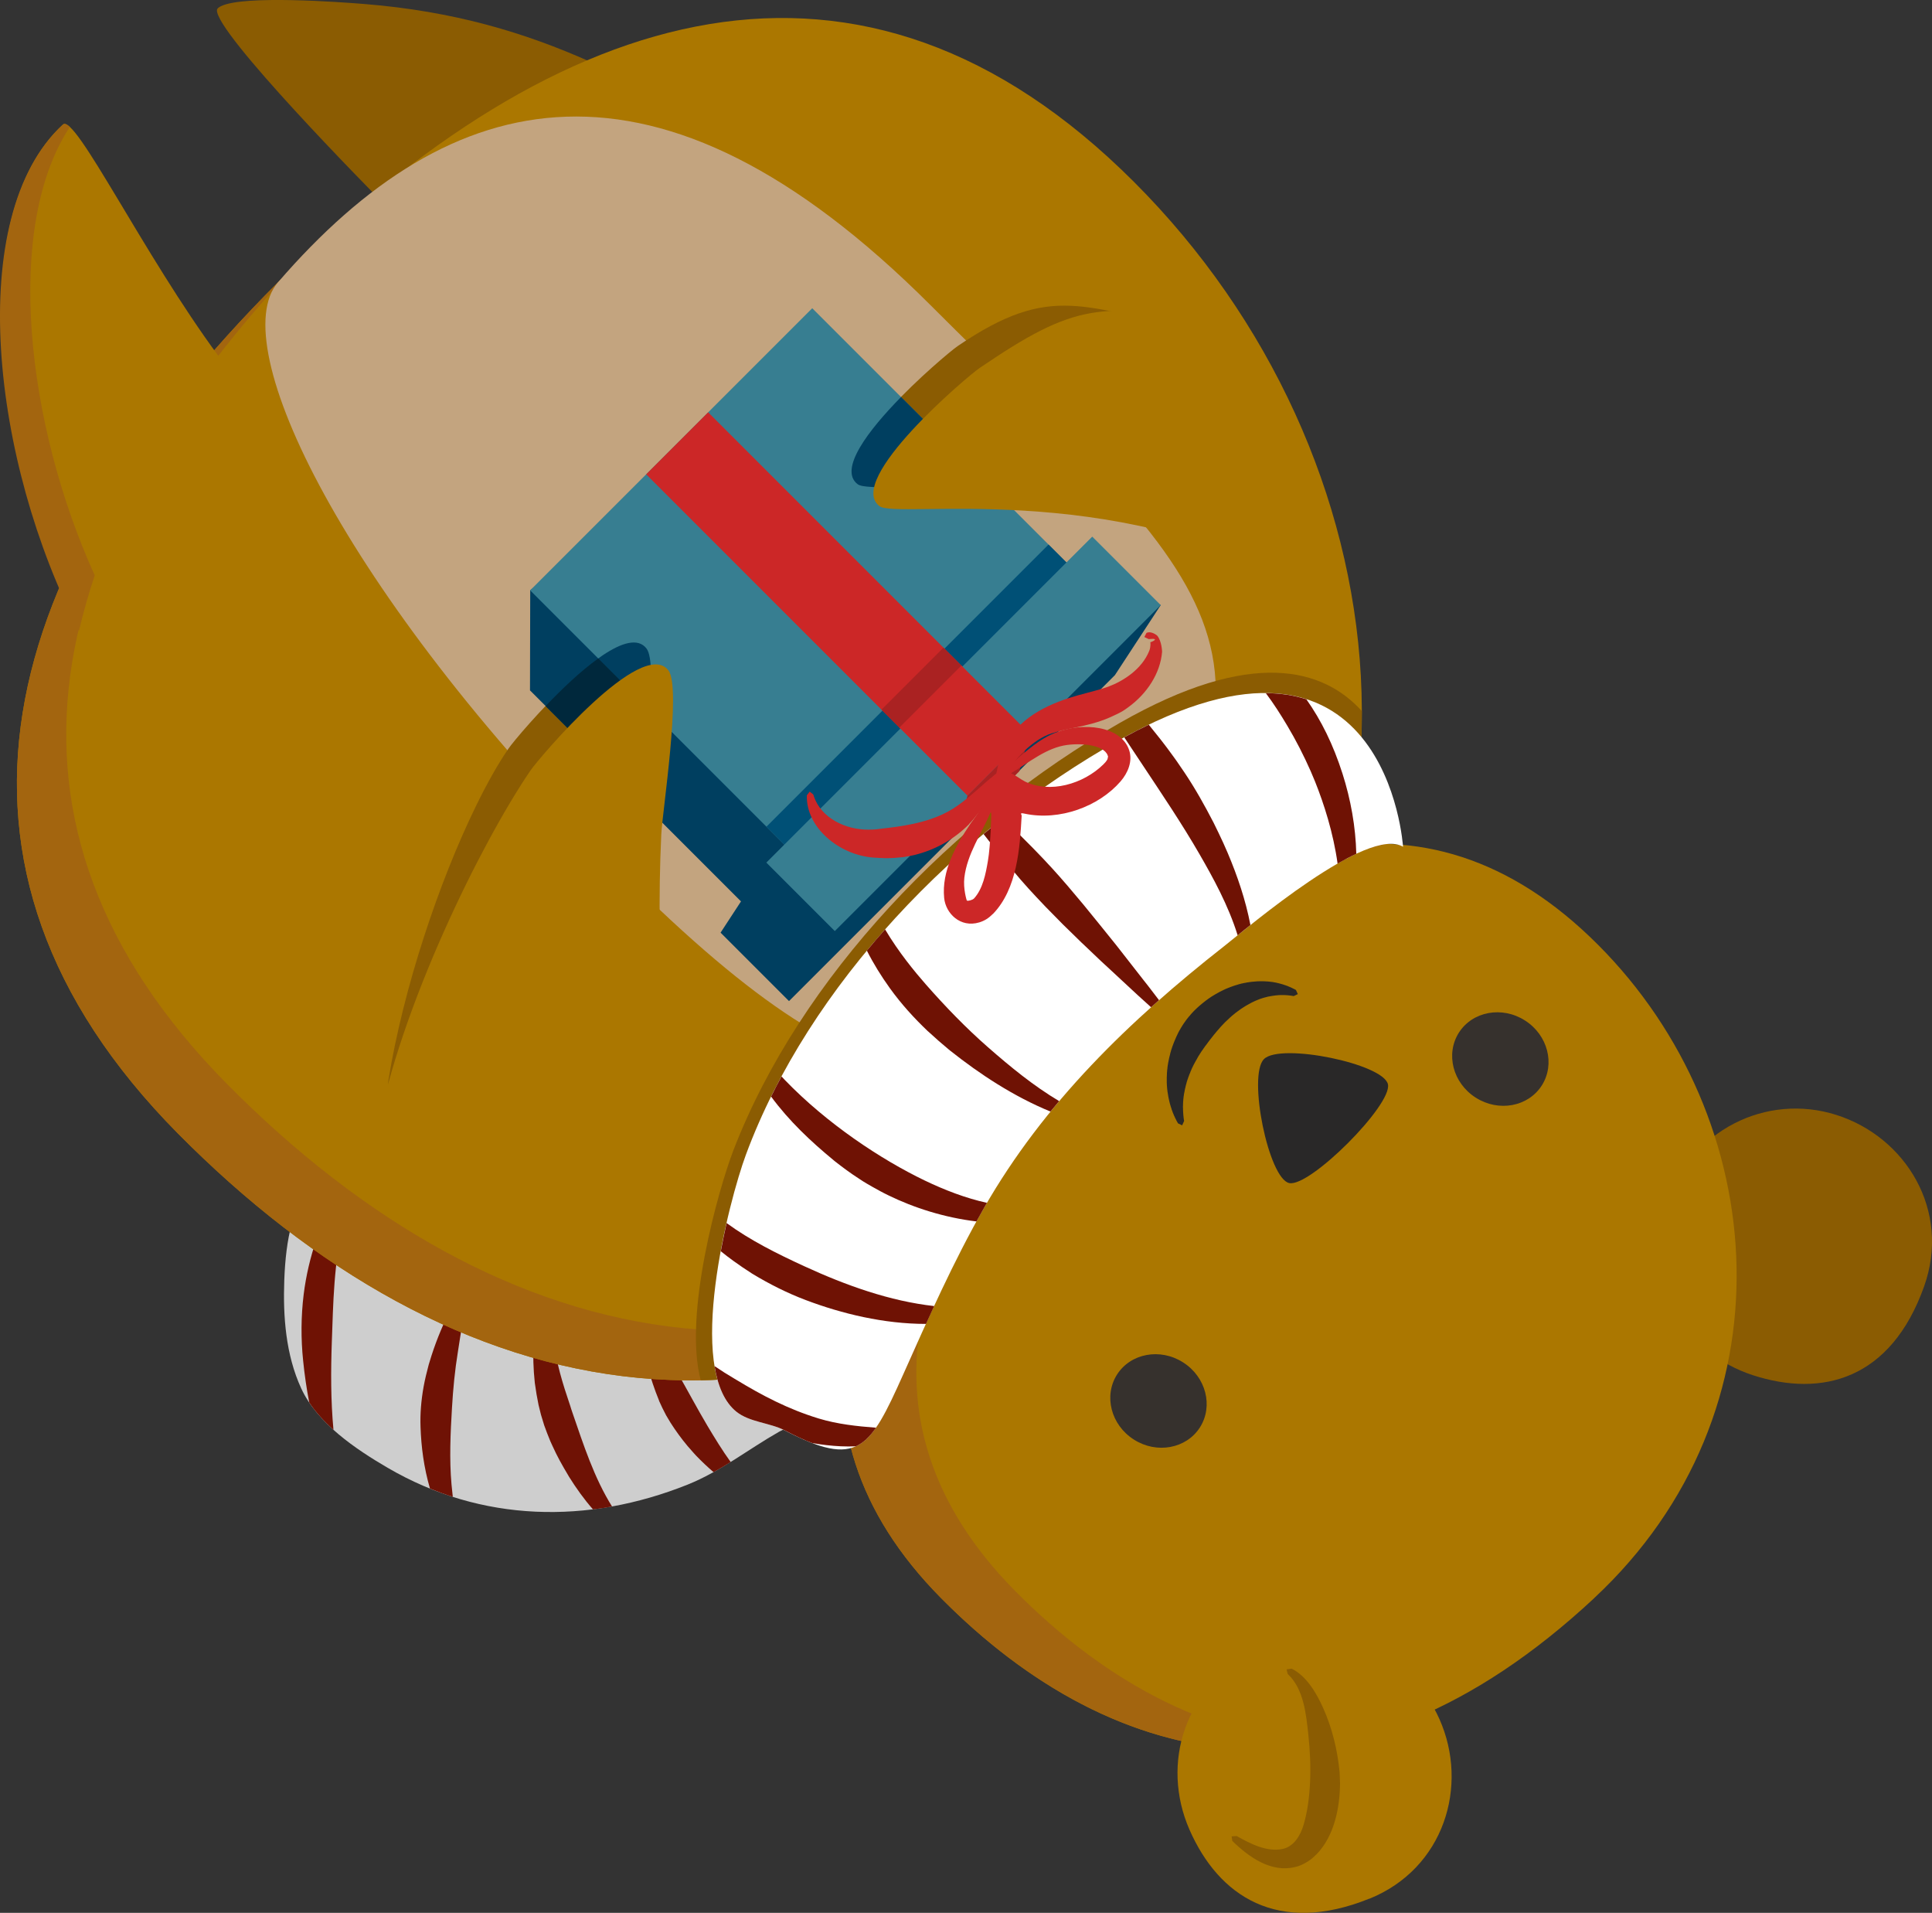 <?xml version="1.0" encoding="UTF-8"?>
<svg id="Calque_2" data-name="Calque 2" xmlns="http://www.w3.org/2000/svg" viewBox="0 0 260.02 257.4">
  <rect x="0" y="0" width="260.02" height="257.4" fill="#333333" stroke="none"/>
  <defs>
    <style>
      .cls-1 {
        fill: #a3650f;
      }

      .cls-1, .cls-2, .cls-3, .cls-4, .cls-5, .cls-6, .cls-7, .cls-8, .cls-9, .cls-10, .cls-11 {
        fill-rule: evenodd;
      }

      .cls-12, .cls-7 {
        fill: #8b5c02;
      }

      .cls-2 {
        fill: #292828;
      }

      .cls-3 {
        fill: #36312d;
      }

      .cls-4 {
        fill: #fff;
      }

      .cls-5 {
        fill: #ab7700;
      }

      .cls-13 {
        fill: #005076;
      }

      .cls-14 {
        fill: #cc2727;
      }

      .cls-6, .cls-15 {
        fill: #a22;
      }

      .cls-8 {
        fill: #00283c;
      }

      .cls-9 {
        fill: #cecece;
      }

      .cls-10 {
        fill: #003f60;
      }

      .cls-11 {
        fill: #c3a47f;
      }

      .cls-16 {
        fill: #6f1205;
      }

      .cls-17 {
        fill: #6f1204;
      }

      .cls-18 {
        fill: #377e91;
      }
    </style>
  </defs>
  <g id="Layer_1" data-name="Layer 1">
    <g>
      <g>
        <g>
          <path class="cls-9" d="M110.67,189.85c.02-.05-5.05,2.38-5.8,2.8-4.16,2.36-7.85,5.33-12.34,7.13-13.39,5.35-27.72,5.1-40.34-2.26-4.32-2.52-9.5-6-11.66-10.71-2.07-4.51-2.45-9.66-2.27-14.55.42-11.39,3.94-17.21,16.01-17.01,3.2.05,6.19.52,9.24,1.54"/>
          <g>
            <path class="cls-16" d="M98.35,196.73c-.76.47-1.53.93-2.31,1.37-.83-.71-1.61-1.45-2.36-2.23,0,0-.67-.73-1.12-1.26-.85-1.01-1.63-2.09-2.32-3.17l-.59-.99c-.34-.64-.66-1.29-.95-1.95v-.03c-.63-1.53-1.14-3.09-1.56-4.64,0,0-.48-1.99-.64-3.01-.28-1.8-.58-3.89.19-5.09,0,0,.2-.3.43-.43l.62.09s-.17.88-.17.95c0,.17-.18-.48.09.76.57,2.69,2.1,5.13,3.49,7.57,1.39,2.42,2.68,4.87,4.07,7.21.99,1.65,1.99,3.29,3.12,4.86Z"/>
            <path class="cls-16" d="M82.39,202.72c-.86.16-1.72.29-2.58.39-1.23-1.39-2.29-2.9-3.2-4.35-.16-.26-1.21-2.02-1.77-3.17-.33-.67-.77-1.65-.77-1.65-.3-.71-.57-1.43-.83-2.15l-.43-1.41c-.14-.55-.33-1.33-.33-1.33-.2-.96-.36-1.92-.49-2.88q-.01-.08-.02-.16c-.37-3.53-.3-7.15,1.05-10.44.29-.7.65-1.37,1.09-1.99l.64-.24.17.6c-1.15,3.12-.52,6.77.16,9.66.35,1.48.78,2.93,1.26,4.35l.41,1.24c.04.13.08.26.12.39.05.15.1.3.15.45,1.51,4.38,2.95,8.86,5.36,12.7Z"/>
            <path class="cls-16" d="M60.93,201.42c-1.03-.33-2.05-.7-3.06-1.11-.84-2.89-1.18-5.65-1.27-8.25-.07-1.79.08-3.6.41-5.45.18-1,.43-1.99.69-2.98.07-.27.59-1.94.99-2.99.2-.53.41-1.07.63-1.59.91-2.15,1.97-4.36,4.05-5.72.6-.39,1.56-.67,1.56-.67l.56.27-.28.56c-2.84,1.46-3.18,6.01-3.58,8.39-.41,2.5-.65,5-.8,7.57-.2,3.36-.37,6.89-.06,10.33.05.54.11,1.09.17,1.63Z"/>
            <path class="cls-17" d="M44.86,192.38c-1.24-1.11-2.35-2.33-3.24-3.65-.36-1.86-.63-3.73-.82-5.61-.31-2.97-.29-6,.07-8.93.31-2.52.9-5.02,1.72-7.43,1.25-3.71,3.16-7.26,6.22-9.73.06-.05.12-.09.12-.09h.63s-.01.63-.01.63c-1.53,1.91-2.54,4.22-3.18,6.6-1.49,5.47-1.52,11.47-1.71,16.35-.14,3.93-.15,7.94.22,11.87Z"/>
          </g>
        </g>
        <g>
          <path class="cls-7" d="M106.99,23.45C87.19,11.86,73.01,2.48,49.06.54c-3.45-.28-16.18-1.2-19.27.27-.19.09-.57.28-.59.53-.27,3.03,20.57,24.18,22.76,26.37,5.72,5.75,12.1,10.58,17.96,16.1"/>
          <g>
            <path class="cls-5" d="M156.64,157.19c-48.09,44.59-96.18,32.24-132.72-4.69C-11.83,116.36-.48,75.88,37.42,37.98s78.47-50.23,115.21-13.49,43.31,96.25,4,132.7Z"/>
            <path class="cls-1" d="M162.23,151.52c-1.75,1.95-3.61,3.84-5.59,5.67-48.09,44.59-96.18,32.24-132.72-4.69C-11.83,116.36-.48,75.88,37.42,37.98c1.12-1.12,2.25-2.23,3.38-3.31C5.54,71.6-4.15,110.78,30.55,145.86c36.27,36.67,83.94,49.11,131.67,5.66Z"/>
            <path class="cls-11" d="M145.84,129.68c-14.3,18.07-27.11,23.22-63.65-13.72C46.45,79.83,30.13,46.41,37.42,37.98c23.15-26.79,51.08-33.65,87.82,3.09,36.74,36.74,53.87,46.58,20.6,88.61Z"/>
            <path class="cls-7" d="M161.72,44.59c-15.94-3.18-20.13-6.66-32.83,1.98-1.64,1.11-18.12,15.06-13.47,18.59,2.33,1.76,30.78-3.67,56.82,10.61l-10.52-31.18Z"/>
            <path class="cls-7" d="M88.78,159.34s-37.57-7.37-36.51-13.95c2.01-12.45,6.84-26.79,11.76-36.87,1.48-3.04,2.97-5.69,4.4-7.78,1.11-1.64,15.06-18.12,18.59-13.47,1.76,2.33-.83,19.05-.97,22.04-.8,17.08.61,33.19,2.73,50.02Z"/>
            <path class="cls-7" d="M121.78,180.06c-9.29,3.7-18.48,5.51-27.47,5.67-2.37-8.8,2.36-25.63,4.38-30.9,8.97-23.33,29.71-44.83,52.03-57.56,17.8-10.16,27.4-7.29,32.57-1.58.01,5.8-.53,11.58-1.68,17.26-6.59,3.53-14.78,10.51-17.05,12.31-13.08,10.33-24.98,21.84-33.43,36.34-3.48,5.98-6.46,12.2-9.35,18.46Z"/>
          </g>
          <g>
            <path class="cls-5" d="M26.78,104.31C4.83,90.68-10.02,33.78,8.47,16.76c1.64-1.51,10.79,17.41,20.94,31.16"/>
            <path class="cls-1" d="M10.64,84.85C-1.05,62.27-4.96,29.12,8.47,16.76c.2-.18.52-.06.93.32C.5,30.58,3.54,57.15,12.75,77.42c-.81,2.44-1.52,4.92-2.11,7.42Z"/>
          </g>
        </g>
      </g>
      <g>
        <g>
          <g>
            <path class="cls-7" d="M258.95,173.13c-4.47,12.51-13.71,14.95-23.04,11.92-9.13-2.96-15.06-12.35-11.77-22.7,3.29-10.35,13.66-15.3,23.01-12.32,9.35,2.97,15.45,12.87,11.8,23.1Z"/>
            <g>
              <path class="cls-5" d="M214.58,215.03c-32.94,30.71-64.56,23.65-87.94,0-22.87-23.13-14.38-50.26,11.65-76.29,26.03-26.03,53.23-35.16,76.74-11.65,23.51,23.51,26.47,62.83-.46,87.94Z"/>
              <path class="cls-1" d="M179.71,234.52c-19.85,3.95-38.14-4.39-53.07-19.49-22.87-23.13-14.38-50.26,11.65-76.29,16.05-16.05,32.55-25.68,48.36-25.18-12.7,2.82-25.69,11.5-38.4,24.21-26.03,26.03-34.51,53.15-11.65,76.29,12.4,12.54,27.11,20.42,43.11,20.47Z"/>
            </g>
            <g>
              <path class="cls-5" d="M184.29,255.49c-12.32,4.97-20.28-.32-24.21-9.3-3.85-8.79-.77-19.46,9.15-23.87,9.92-4.41,20.51.05,24.5,9.01,3.99,8.96.64,20.1-9.43,24.17Z"/>
              <path class="cls-12" d="M177.17,249.54c2.46-2.52,3.16-6.41,3.18-9.6l-.06-1.47c-.28-3-1.01-5.96-2.22-8.65-.94-2.11-2.28-4.31-4.23-5.28l-.68.1.14.61s.06.06.09.09c2.11,2.02,2.4,5.45,2.69,8.04.48,4.36.36,8.75-.62,12.13-.44,1.51-1.35,3-2.88,3.3-2.06.41-4.21-.65-6.14-1.75l-.68.05.09.61c2.26,2.21,5.23,4.31,8.47,3.51.43-.1.84-.26,1.22-.47.61-.32,1.03-.62,1.62-1.22Z"/>
            </g>
          </g>
          <g>
            <polygon class="cls-2" points="158.54 151.16 158.51 151.11 158.51 151.1 158.48 151.05 158.45 151 158.42 150.94 158.39 150.89 158.36 150.83 158.33 150.78 158.3 150.72 158.28 150.67 158.25 150.61 158.22 150.55 158.19 150.5 158.16 150.44 158.14 150.39 158.11 150.33 158.09 150.27 158.06 150.22 158.03 150.16 158.01 150.11 157.98 150.05 157.96 149.99 157.94 149.93 157.91 149.88 157.89 149.82 157.87 149.78 157.86 149.76 157.84 149.7 157.82 149.65 157.8 149.59 157.78 149.53 157.76 149.47 157.74 149.42 157.71 149.36 157.69 149.3 157.68 149.24 157.66 149.18 157.64 149.12 157.62 149.06 157.6 149 157.58 148.95 157.56 148.89 157.55 148.83 157.53 148.77 157.51 148.71 157.49 148.65 157.48 148.59 157.46 148.53 157.44 148.47 157.43 148.41 157.41 148.35 157.4 148.29 157.38 148.23 157.37 148.17 157.36 148.11 157.34 148.05 157.33 147.99 157.31 147.93 157.3 147.87 157.29 147.81 157.28 147.75 157.26 147.68 157.25 147.62 157.24 147.56 157.23 147.5 157.22 147.44 157.21 147.38 157.2 147.32 157.19 147.26 157.18 147.2 157.17 147.13 157.16 147.07 157.15 147.01 157.14 146.95 157.12 146.83 157.11 146.7 157.09 146.58 157.08 146.46 157.07 146.33 157.06 146.21 157.05 146.08 157.05 146.03 157.04 145.96 157.04 145.83 157.03 145.71 157.03 145.58 157.03 145.46 157.03 145.33 157.03 145.21 157.03 145.08 157.03 144.96 157.04 144.83 157.04 144.71 157.05 144.58 157.05 144.46 157.06 144.33 157.07 144.2 157.08 144.08 157.09 143.95 157.11 143.83 157.12 143.7 157.13 143.62 157.13 143.58 157.15 143.45 157.17 143.33 157.19 143.21 157.21 143.08 157.23 142.96 157.26 142.83 157.28 142.71 157.31 142.58 157.33 142.46 157.36 142.34 157.39 142.21 157.42 142.09 157.45 141.97 157.48 141.84 157.51 141.72 157.54 141.6 157.58 141.48 157.61 141.35 157.65 141.23 157.67 141.17 157.69 141.11 157.73 140.99 157.77 140.87 157.81 140.75 157.86 140.63 157.9 140.51 157.95 140.39 157.99 140.28 158.04 140.16 158.09 140.04 158.14 139.92 158.19 139.81 158.24 139.69 158.29 139.57 158.34 139.46 158.4 139.34 158.45 139.23 158.51 139.11 158.56 139 158.6 138.92 158.62 138.88 158.68 138.77 158.74 138.66 158.81 138.55 158.87 138.44 158.93 138.33 159 138.22 159.07 138.11 159.13 138 159.17 137.95 159.2 137.9 159.27 137.79 159.34 137.68 159.42 137.58 159.49 137.48 159.56 137.37 159.64 137.27 159.71 137.17 159.77 137.09 159.79 137.07 159.87 136.97 159.95 136.87 160.03 136.77 160.12 136.68 160.2 136.58 160.28 136.48 160.36 136.39 160.43 136.32 160.45 136.29 160.54 136.2 160.62 136.11 160.71 136.02 160.8 135.93 160.89 135.84 160.98 135.76 161.07 135.67 161.16 135.58 161.18 135.57 161.26 135.5 161.35 135.41 161.45 135.33 161.54 135.25 161.64 135.17 161.73 135.09 161.83 135.01 161.93 134.93 162.03 134.85 162.12 134.78 162.22 134.7 162.32 134.62 162.42 134.55 162.52 134.48 162.62 134.4 162.73 134.33 162.83 134.26 162.92 134.2 162.93 134.19 163.03 134.12 163.14 134.06 163.24 133.99 163.35 133.93 163.46 133.86 163.56 133.8 163.67 133.74 163.78 133.68 163.88 133.62 163.99 133.56 164.1 133.5 164.21 133.44 164.32 133.39 164.43 133.33 164.54 133.28 164.65 133.22 164.76 133.17 164.87 133.12 164.92 133.09 164.98 133.07 165.09 133.02 165.2 132.98 165.31 132.93 165.43 132.89 165.54 132.84 165.65 132.8 165.77 132.76 165.88 132.72 165.99 132.68 166.11 132.64 166.22 132.6 166.34 132.57 166.45 132.53 166.57 132.5 166.68 132.46 166.79 132.43 166.91 132.4 167.02 132.37 167.09 132.35 167.14 132.34 167.26 132.32 167.37 132.29 167.49 132.27 167.6 132.25 167.72 132.23 167.84 132.2 167.95 132.19 168.07 132.17 168.19 132.15 168.3 132.14 168.42 132.12 168.54 132.11 168.65 132.1 168.77 132.09 168.88 132.08 169 132.07 169.12 132.06 169.23 132.05 169.35 132.05 169.41 132.05 169.47 132.04 169.52 132.04 169.58 132.04 169.64 132.04 169.7 132.04 169.76 132.04 169.81 132.04 169.87 132.04 169.93 132.04 169.99 132.04 170.04 132.04 170.1 132.05 170.16 132.05 170.22 132.05 170.27 132.05 170.33 132.06 170.39 132.06 170.45 132.06 170.5 132.07 170.56 132.07 170.62 132.07 170.67 132.08 170.73 132.08 170.79 132.09 170.85 132.09 170.9 132.1 170.96 132.11 171.02 132.11 171.07 132.12 171.13 132.13 171.19 132.13 171.24 132.14 171.3 132.15 171.31 132.15 171.35 132.16 171.41 132.17 171.47 132.18 171.52 132.19 171.58 132.2 171.64 132.21 171.69 132.22 171.75 132.23 171.8 132.24 171.86 132.26 171.91 132.27 171.97 132.28 172.03 132.3 172.08 132.31 172.14 132.32 172.19 132.34 172.25 132.35 172.3 132.37 172.36 132.38 172.41 132.4 172.47 132.41 172.52 132.43 172.57 132.44 172.63 132.46 172.68 132.48 172.74 132.49 172.79 132.51 172.85 132.53 172.9 132.55 172.95 132.57 173.01 132.58 173.06 132.6 173.11 132.62 173.17 132.64 173.22 132.66 173.27 132.68 173.33 132.7 173.38 132.72 173.43 132.75 173.48 132.77 173.54 132.79 173.59 132.81 173.64 132.83 173.69 132.86 173.75 132.88 173.8 132.9 173.85 132.93 173.9 132.95 173.95 132.98 174 133 174.05 133.03 174.1 133.05 174.16 133.08 174.21 133.1 174.26 133.13 174.31 133.16 174.35 133.18 174.36 133.18 174.41 133.21 174.67 133.77 174.11 134.04 174.06 134.03 174.05 134.03 174.01 134.02 173.96 134.01 173.9 134 173.85 133.99 173.8 133.99 173.75 133.98 173.7 133.97 173.65 133.96 173.6 133.96 173.55 133.95 173.5 133.95 173.45 133.94 173.4 133.94 173.35 133.93 173.3 133.93 173.25 133.92 173.2 133.92 173.15 133.92 173.1 133.91 173.05 133.91 173 133.91 172.95 133.91 172.9 133.9 172.85 133.9 172.8 133.9 172.75 133.9 172.7 133.9 172.65 133.9 172.61 133.9 172.56 133.9 172.51 133.9 172.46 133.9 172.41 133.9 172.36 133.9 172.31 133.9 172.27 133.9 172.22 133.91 172.17 133.91 172.12 133.91 172.07 133.91 172.03 133.92 171.98 133.92 171.93 133.93 171.88 133.93 171.83 133.93 171.79 133.94 171.74 133.94 171.69 133.95 171.64 133.95 171.6 133.96 171.55 133.96 171.5 133.97 171.46 133.98 171.41 133.98 171.36 133.99 171.32 134 171.28 134 171.27 134.01 171.22 134.01 171.18 134.02 171.13 134.03 171.09 134.03 171.04 134.04 170.99 134.05 170.95 134.06 170.9 134.07 170.86 134.08 170.81 134.08 170.76 134.09 170.72 134.1 170.67 134.11 170.63 134.12 170.58 134.13 170.54 134.14 170.49 134.15 170.45 134.17 170.4 134.18 170.36 134.19 170.31 134.2 170.27 134.21 170.22 134.22 170.18 134.24 170.13 134.25 170.09 134.26 170.04 134.27 170 134.29 169.96 134.3 169.91 134.31 169.87 134.33 169.82 134.34 169.78 134.36 169.74 134.37 169.65 134.4 169.56 134.43 169.48 134.46 169.39 134.5 169.3 134.53 169.22 134.57 169.13 134.6 169.05 134.64 168.96 134.67 168.88 134.71 168.79 134.75 168.71 134.79 168.63 134.83 168.54 134.87 168.46 134.91 168.38 134.95 168.3 135 168.22 135.04 168.13 135.09 168.1 135.11 168.05 135.13 167.97 135.18 167.89 135.22 167.81 135.27 167.73 135.31 167.65 135.36 167.57 135.41 167.49 135.46 167.41 135.51 167.33 135.56 167.25 135.61 167.18 135.66 167.1 135.71 167.02 135.76 166.94 135.82 166.87 135.87 166.79 135.93 166.72 135.98 166.64 136.04 166.61 136.07 166.56 136.09 166.49 136.15 166.41 136.21 166.34 136.26 166.26 136.32 166.19 136.38 166.12 136.44 166.04 136.5 165.97 136.56 165.9 136.62 165.82 136.68 165.75 136.74 165.68 136.81 165.61 136.87 165.54 136.93 165.47 137 165.4 137.06 165.33 137.13 165.26 137.2 165.26 137.2 165.19 137.26 165.12 137.33 165.05 137.39 164.98 137.46 164.91 137.52 164.84 137.59 164.78 137.66 164.71 137.73 164.64 137.8 164.58 137.87 164.51 137.94 164.44 138.01 164.38 138.08 164.31 138.15 164.25 138.22 164.19 138.29 164.12 138.37 164.07 138.43 164.06 138.44 164 138.51 163.93 138.59 163.87 138.66 163.8 138.73 163.74 138.81 163.68 138.88 163.62 138.95 163.56 139.03 163.54 139.05 163.5 139.1 163.43 139.18 163.37 139.25 163.31 139.33 163.25 139.41 163.19 139.48 163.13 139.56 163.07 139.64 163.05 139.66 163.01 139.71 162.95 139.79 162.89 139.86 162.83 139.94 162.77 140.02 162.71 140.1 162.65 140.18 162.59 140.25 162.57 140.29 162.54 140.33 162.48 140.41 162.42 140.49 162.36 140.57 162.3 140.65 162.24 140.72 162.18 140.8 162.13 140.88 162.07 140.96 162.05 140.99 162.01 141.04 161.96 141.12 161.9 141.21 161.84 141.29 161.78 141.37 161.73 141.45 161.67 141.53 161.62 141.61 161.57 141.69 161.51 141.78 161.46 141.86 161.41 141.95 161.35 142.03 161.3 142.11 161.25 142.2 161.2 142.29 161.15 142.37 161.11 142.46 161.06 142.54 161.04 142.59 161.01 142.63 160.96 142.72 160.91 142.8 160.86 142.89 160.81 142.98 160.77 143.07 160.72 143.15 160.67 143.24 160.63 143.33 160.58 143.42 160.54 143.51 160.5 143.6 160.45 143.69 160.41 143.78 160.37 143.87 160.33 143.97 160.29 144.06 160.25 144.15 160.21 144.24 160.18 144.34 160.17 144.37 160.14 144.43 160.1 144.52 160.06 144.62 160.03 144.71 159.99 144.81 159.96 144.9 159.92 144.99 159.89 145.09 159.86 145.19 159.82 145.28 159.79 145.38 159.76 145.48 159.73 145.57 159.7 145.67 159.68 145.77 159.65 145.87 159.62 145.97 159.6 146.06 159.57 146.16 159.56 146.22 159.55 146.26 159.53 146.36 159.5 146.46 159.48 146.56 159.46 146.66 159.44 146.76 159.42 146.87 159.39 147.02 159.38 147.07 159.37 147.12 159.36 147.17 159.35 147.22 159.34 147.28 159.34 147.33 159.33 147.38 159.32 147.43 159.31 147.48 159.3 147.53 159.3 147.59 159.29 147.64 159.29 147.69 159.28 147.74 159.27 147.8 159.27 147.85 159.26 147.9 159.26 147.95 159.25 148.01 159.25 148.06 159.25 148.11 159.24 148.17 159.24 148.22 159.23 148.27 159.23 148.32 159.23 148.38 159.23 148.43 159.22 148.48 159.22 148.54 159.22 148.59 159.22 148.64 159.22 148.7 159.22 148.75 159.21 148.81 159.21 148.86 159.21 148.91 159.21 148.97 159.21 149.02 159.21 149.08 159.22 149.13 159.22 149.19 159.22 149.24 159.22 149.3 159.22 149.35 159.22 149.4 159.23 149.46 159.23 149.48 159.23 149.51 159.23 149.57 159.23 149.63 159.24 149.68 159.24 149.74 159.24 149.79 159.25 149.85 159.25 149.9 159.26 149.96 159.26 150.01 159.26 150.07 159.27 150.13 159.28 150.18 159.28 150.24 159.29 150.29 159.29 150.35 159.3 150.41 159.31 150.46 159.31 150.52 159.32 150.58 159.33 150.63 159.34 150.69 159.35 150.75 159.36 150.81 159.36 150.86 159.1 151.43 158.54 151.16"/>
            <path class="cls-2" d="M170.11,142.52c-2.21,2.21.62,16.11,3.41,16.68,2.78.57,13.84-10.5,13.28-13.28-.57-2.78-14.47-5.62-16.68-3.41Z"/>
            <g>
              <path class="cls-3" d="M161.49,192.08c-1.83,2.86-5.81,3.6-8.89,1.63-3.08-1.96-4.09-5.88-2.26-8.75,1.83-2.86,5.81-3.6,8.89-1.63,3.08,1.96,4.09,5.88,2.26,8.75Z"/>
              <path class="cls-3" d="M207.5,146.07c-1.83,2.86-5.81,3.6-8.89,1.63-3.08-1.96-4.09-5.88-2.26-8.75,1.83-2.86,5.81-3.6,8.89-1.63,3.08,1.96,4.09,5.88,2.26,8.75Z"/>
            </g>
          </g>
        </g>
        <g>
          <path class="cls-4" d="M188.84,113.95c-4.77-2.91-20.81,10.8-24.1,13.38-12.7,9.96-24.23,21.09-32.31,35.22-4.14,7.24-7.49,14.83-10.89,22.44-4.51,10.1-6.14,12.57-15.91,7.5-2.04-1.06-4.76-1.09-6.55-2.54-6.9-5.61-.99-28.36,1.31-34.57,8.45-22.81,28.52-43.63,50.27-55.81,36.03-20.16,38.17,14.38,38.17,14.38Z"/>
          <g>
            <path class="cls-17" d="M124.62,178.15c-5.66,0-11.32-1.37-16.18-3.21-2.49-.94-4.91-2.16-7.17-3.53l-.08-.05c-.85-.54-1.68-1.11-2.5-1.7-.57-.42-1.14-.84-1.68-1.29.24-1.3.51-2.57.78-3.79,3.17,2.32,6.8,4.13,10.48,5.82,5.56,2.56,11.51,4.69,17.46,5.35-.37.8-.74,1.6-1.1,2.4Z"/>
            <path class="cls-17" d="M131.42,164.36c-4.29-.51-8.44-1.84-11.85-3.51-.75-.36-1.47-.76-2.2-1.17-1.2-.68-1.4-.84-1.74-1.06-1.14-.73-2.23-1.54-3.3-2.38q-.07-.05-.13-.11c-3.05-2.51-6.01-5.29-8.42-8.57.45-.91.91-1.81,1.4-2.71.15.16.3.32.45.48,5.67,5.88,12.93,10.69,18.84,13.53,2.67,1.28,5.47,2.36,8.36,3-.14.23-.27.46-.4.7-.34.6-.68,1.2-1.01,1.8Z"/>
            <path class="cls-17" d="M141.39,149.58c-4.96-2.03-9.54-5.05-13.48-8.18l-.07-.05c-1-.83-1.98-1.68-2.94-2.57l-.06-.05c-1.82-1.74-3.5-3.57-5.08-5.76-1.15-1.6-2.2-3.29-3.09-5.05.8-.97,1.62-1.92,2.45-2.86,1.84,3.1,4,5.71,5.49,7.41,2.61,2.97,5.38,5.84,8.37,8.46,3.02,2.64,6.11,5.18,9.57,7.24-.4.47-.79.94-1.18,1.42Z"/>
            <path class="cls-17" d="M155.97,134.6c-.35.31-.7.62-1.05.94-.43-.39-.86-.78-1.29-1.17l-.52-.47c-1.35-1.25-2.7-2.5-4.05-3.76l-.87-.8c-.84-.8-1.68-1.6-2.52-2.4l-.07-.06c-.72-.7-1.44-1.41-2.16-2.11l-.4-.39c-.78-.79-1.56-1.58-2.33-2.37l-1.24-1.31c-.48-.52-1.08-1.17-1.08-1.17-.5-.57-1.08-1.22-1.08-1.22-1.7-1.99-3.34-4.02-4.94-6.08.86-.72,1.74-1.43,2.62-2.12l.19.19c.56.55,1.3,1.27,1.3,1.27.85.86,1.7,1.71,2.55,2.56l1.36,1.41c.26.28.52.56.78.84l.33.35c.24.26.47.53.71.79l.35.39c.22.26.45.51.67.77l.42.48c.7.83,1.4,1.65,2.09,2.48l.14.17c1.43,1.75,2.85,3.5,4.26,5.26l.23.29c1.2,1.54,2.4,3.08,3.6,4.61l.53.67c.5.65,1,1.31,1.5,1.96Z"/>
            <path class="cls-17" d="M168.3,124.47c-.64.5-1.22.97-1.73,1.39-1.25-4.04-3.34-7.81-5.14-10.93-2.36-4.09-5.02-8.02-7.51-11.78,0,0-1.44-2.17-2.61-3.93,1.13-.62,2.23-1.19,3.3-1.7.52.64,1.03,1.28,1.54,1.92.22.27.43.55.64.83.01.02.29.37.34.45.52.69,1.23,1.69,1.23,1.69.45.65,1.06,1.55,1.06,1.55,1.45,2.16,2.72,4.44,3.91,6.74,0,0,1.22,2.44,1.89,4.05,1.33,3.14,2.43,6.38,3.07,9.73Z"/>
            <path class="cls-17" d="M182.56,114.88c-.82.38-1.67.83-2.54,1.33-.57-4.13-1.84-8.07-3.04-11.06-.19-.47-.39-.94-.59-1.4-.93-2.1-1.96-4.12-3.13-6.08-.89-1.5-1.84-2.99-2.9-4.4,2.03.01,3.85.31,5.46.83,2.01,2.85,3.61,6.09,4.86,10,1.11,3.48,1.77,7.14,1.86,10.8Z"/>
            <path class="cls-17" d="M117.9,192.12c-.84,1.21-1.7,2.04-2.71,2.5-.66.03-1.33.03-2,0-1.3-.06-2.6-.21-3.89-.44-1.08-.41-2.29-.98-3.66-1.69-2.04-1.06-4.76-1.09-6.55-2.54-1.58-1.28-2.49-3.46-2.92-6.12.87.59,1.75,1.15,2.64,1.67.1.07.21.13.32.19,3.38,2.05,6.92,3.93,11.06,5.19,2.51.76,5.12,1.04,7.72,1.24Z"/>
          </g>
        </g>
      </g>
      <g>
        <g>
          <g>
            <polygon class="cls-10" points="147.26 92.9 109.29 130.86 71.33 92.9 71.36 79.43 110.52 49.28 147.28 79.44 147.26 92.9"/>
            <rect class="cls-18" x="82.47" y="52.59" width="53.69" height="53.69" transform="translate(-24.15 100.57) rotate(-45)"/>
            <rect class="cls-13" x="98.38" y="90.98" width="53.69" height="8.71" transform="translate(-30.74 116.47) rotate(-45)"/>
          </g>
          <g>
            <rect class="cls-14" x="104.22" y="51.79" width="11.8" height="53.69" transform="translate(-23.35 100.9) rotate(-45)"/>
            <rect class="cls-15" x="120.05" y="90.02" width="11.8" height="8.9" transform="translate(-29.91 116.73) rotate(-45)"/>
          </g>
          <g>
            <polygon class="cls-10" points="150.05 90.85 106.19 134.71 96.98 125.5 103.14 116.07 144.28 77.12 156.22 81.42 150.05 90.85"/>
            <rect class="cls-18" x="98.66" y="92.23" width="62.03" height="13.03" transform="translate(-31.84 120.62) rotate(-45)"/>
          </g>
          <g>
            <rect class="cls-14" x="123.9" y="91.83" width="11.8" height="12.97" transform="translate(-31.5 120.58) rotate(-45)"/>
            <polygon class="cls-6" points="138.55 98.73 130.21 107.07 128.84 112.17 137.2 103.77 138.55 98.73"/>
          </g>
          <g>
            <path class="cls-14" d="M137.11,106.56h0s0,0,0,0ZM133.41,109.62s-.08,4.08-.45,6.22c-.3,1.79-.69,3.75-1.85,5.04-.24.27-.82.33-.82.33-1.02-.18-.03.11-.18-.05,0,0-.5-1.54-.32-3.08.38-3.19,2.31-5.91,3.56-8.83.01.07.03.14.04.21.05.31.02.15.02.17ZM148.5,102.86c-2.7,2.65-7.21,3.96-10.58,2.29-.57-.29-1.16-.78-1.85-1.1,2.48-1.48,4.78-3.45,7.58-3.81,2.32-.3,5.28.12,5.49,1.66-.14,0,.03.04-.12.32-.14.24-.32.45-.52.64ZM133.63,122.99c3.28-3.38,3.63-8.89,3.87-13.21,0-.21-.35-.46.4-.29,4.71,1,9.98-.96,12.91-4.34,1-1.15,1.65-2.73,1.16-4.2-1.06-3.24-6.18-3.87-10.01-2.32-2.64,1.06-4.66,3.27-6.86,4.96l-.13.26-.89.28s-.29.04-.77.79c0,0-.43,1.23-.32,2.26-.35.55-.65,1.14-1,1.68-.99,1.5-1.11,1.59-1.35,1.94-2.04,3.01-3.92,6.43-3.57,10.03.2,2.08,2.18,4.06,4.73,3.29.71-.22,1.24-.55,1.84-1.15Z"/>
            <path class="cls-14" d="M130.41,110.9c1.87-1.93,2.99-4.44,4.71-6.39l.1-.67-.62-.05c-.97.61-1.84,1.38-2.7,2.15,0,0-2.17,1.99-3.68,2.9-.23.14-.46.27-.69.4-2.95,1.58-6.45,1.99-8.91,2.27-.56.06-.61.12-1.73.13-3.09.02-6.36-1.55-7.35-4.47-.04-.11-.08-.26-.08-.26l-.49-.39-.38.5c-.14,4.29,4.31,8.04,8.98,8.38.67.05,1.62.08,1.62.08.86,0,1.63-.06,2.35-.14,0,0,.95-.15,1.58-.3,2.73-.68,5.27-2.08,7.31-4.14Z"/>
            <path class="cls-14" d="M134.7,104.81s.16.26.4-.19c1.34-2.51,4.01-5.15,6.39-5.92,1.08-.35,2.19-.59,3.3-.81l1.17-.26c.43-.11,1.02-.26,1.02-.26.81-.23,1.62-.49,2.38-.83,1.73-.77,1.86-.92,2.54-1.41,2.44-1.78,4.26-4.49,4.5-7.42,0,0-.03-1.43-.66-2.18,0,0-.78-.68-1.44-.36l-.29.55.59.28c1.74-.18.24.47.22.41.07.5-.09,1.01-.09,1.01-.02.06-.05.13-.07.19-.99,2.44-3.46,4.03-5.5,4.79-1.03.38-2.08.61-4.1,1.17l-1.17.35c-3.73,1.22-7.63,3.25-9.19,7.68-.22.63-.37,1.28-.49,1.94,0,0-.22.93-.24,1.26-.02.34.09.75.46.85l.56-.27s-.23-.53-.28-.56Z"/>
          </g>
        </g>
        <g>
          <path class="cls-10" d="M133.54,65.69l-12.27-12.27c-4.37,4.45-8.46,9.75-5.84,11.74,1.11.84,8.19.04,18.11.53Z"/>
          <path class="cls-10" d="M86.19,107.76c.55-5.13,2.39-18.43.83-20.48-2.27-3-8.89,2.79-13.59,7.72l12.76,12.76Z"/>
          <path class="cls-8" d="M80.52,88.6c-2.36,1.69-4.93,4.14-7.09,6.41l12.76,12.76c.29-2.73.95-7.79,1.27-12.22l-6.94-6.94Z"/>
        </g>
        <g>
          <path class="cls-5" d="M91.73,162.29s-41.92-4.96-41-9.92c3.13-16.86,13.98-38.87,20.65-48.67,1.11-1.64,15.06-18.12,18.59-13.47,1.76,2.33-.83,19.05-.97,22.04-.8,17.08.61,33.19,2.73,50.02Z"/>
          <path class="cls-5" d="M164.18,43.61c-15.94-3.18-19.64-2.72-32.34,5.91-1.64,1.11-18.12,15.06-13.47,18.59,2.33,1.76,30.78-3.67,56.82,10.61l-11.02-35.11Z"/>
        </g>
      </g>
    </g>
  </g>
</svg>